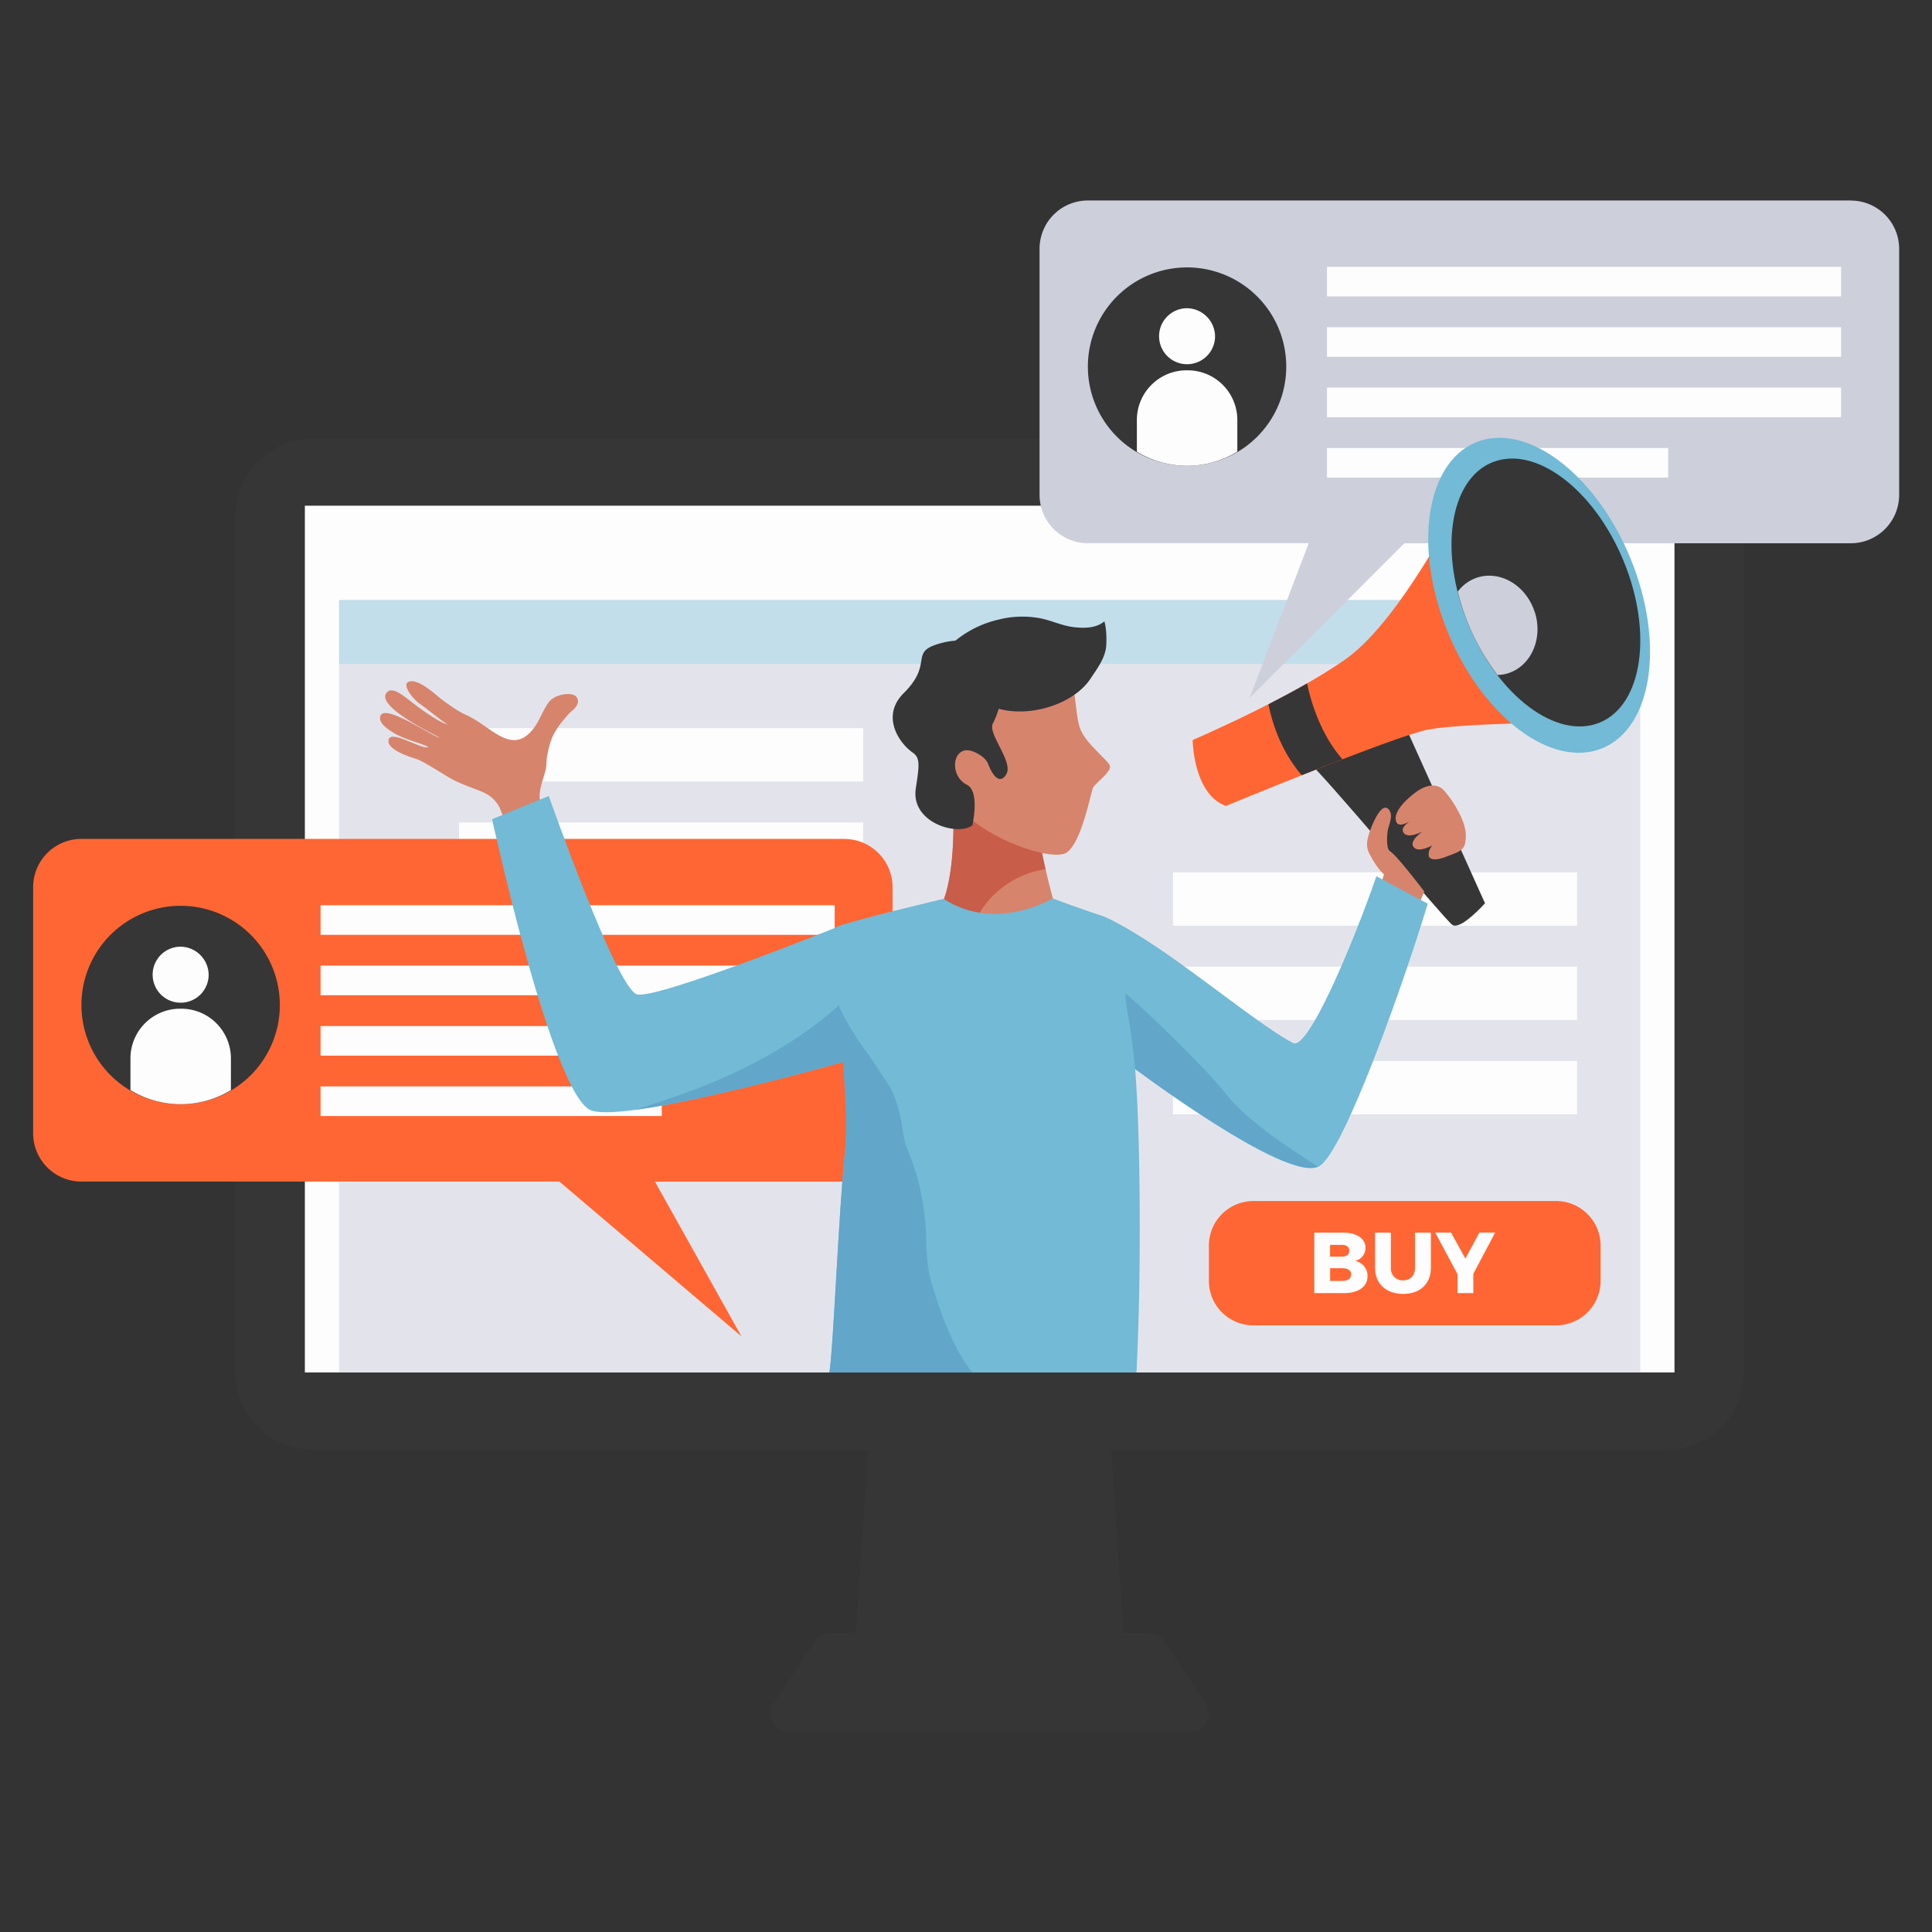 <?xml version="1.0" encoding="UTF-8"?> <svg xmlns="http://www.w3.org/2000/svg" id="Слой_1" data-name="Слой 1" width="1000" height="1000" viewBox="0 0 1000 1000"><rect x="0" y="0" width="1000" height="1000" fill="#333333" stroke="none"/> <title>ggsd</title> <g> <polygon points="583.76 877.05 440.75 877.05 452.51 704.65 572 704.65 583.76 877.05" fill="#363636"></polygon> <path d="M602.51,849.44a9.38,9.38,0,0,0-7.77-4.14h-165a9.41,9.41,0,0,0-7.77,4.14l-21.6,32.24a9.35,9.35,0,0,0,7.76,14.55H616.35a9.34,9.34,0,0,0,7.76-14.55Z" fill="#363636"></path> <path d="M862.41,750.48H162.1a40.25,40.25,0,0,1-40.25-40.25V267.32a40.26,40.26,0,0,1,40.25-40.25H862.41a40.26,40.26,0,0,1,40.26,40.25V710.23a40.25,40.25,0,0,1-40.26,40.25" fill="#363636"></path> <rect x="157.8" y="261.75" width="708.91" height="448.63" fill="#fdfdfd"></rect> <rect x="175.51" y="310.6" width="673.5" height="399.78" fill="#e3e4eb"></rect> <rect x="175.51" y="310.6" width="673.5" height="33.07" fill="#c2deea"></rect> <rect x="607.15" y="451.55" width="209.16" height="27.6" fill="#fdfdfd"></rect> <rect x="607.15" y="500.36" width="209.16" height="27.61" fill="#fdfdfd"></rect> <rect x="607.15" y="549.17" width="209.16" height="27.61" fill="#fdfdfd"></rect> <rect x="237.62" y="376.87" width="209.16" height="27.61" fill="#fdfdfd"></rect> <rect x="237.62" y="425.68" width="209.16" height="27.61" fill="#fdfdfd"></rect> <path d="M437,434.21H42.15a25,25,0,0,0-25,25V586.58a25,25,0,0,0,25,25H289.54l94.23,80.12L339,611.62h98a25,25,0,0,0,25-25V459.24a25,25,0,0,0-25-25" fill="#f63"></path> <rect x="165.92" y="468.55" width="266.11" height="15.32" fill="#fdfdfd"></rect> <rect x="165.92" y="499.8" width="266.11" height="15.33" fill="#fdfdfd"></rect> <rect x="165.92" y="531.07" width="266.11" height="15.33" fill="#fdfdfd"></rect> <rect x="165.92" y="562.33" width="176.62" height="15.32" fill="#fdfdfd"></rect> <path d="M144.85,520.18A51.35,51.35,0,1,1,93.5,468.84a51.35,51.35,0,0,1,51.35,51.34" fill="#363636"></path> <path d="M108,504.91A14.5,14.5,0,1,1,93.5,490,14.73,14.73,0,0,1,108,504.91" fill="#fdfdfd"></path> <path d="M93.76,522.1h-.51a25.73,25.73,0,0,0-25.73,25.73v16.4a50,50,0,0,0,52,0v-16.4A25.72,25.72,0,0,0,93.76,522.1" fill="#fdfdfd"></path> <path d="M958,103.77H563.07a25,25,0,0,0-25,25V256.15a25,25,0,0,0,25,25H677.41L646.78,361.3l80.11-80.11H958a25.05,25.05,0,0,0,25-25V128.81a25,25,0,0,0-25-25" fill="#cdcfdb"></path> <rect x="686.84" y="138.11" width="266.11" height="15.32" fill="#fdfdfd"></rect> <rect x="686.84" y="169.38" width="266.11" height="15.32" fill="#fdfdfd"></rect> <rect x="686.84" y="200.63" width="266.11" height="15.32" fill="#fdfdfd"></rect> <rect x="686.84" y="231.89" width="176.62" height="15.32" fill="#fdfdfd"></rect> <path d="M665.76,189.74a51.34,51.34,0,1,1-51.34-51.33,51.33,51.33,0,0,1,51.34,51.33" fill="#363636"></path> <path d="M628.91,174.48a14.49,14.49,0,1,1-14.49-14.94,14.72,14.72,0,0,1,14.49,14.94" fill="#fdfdfd"></path> <path d="M614.69,191.67h-.52a25.73,25.73,0,0,0-25.73,25.72v16.4a49.94,49.94,0,0,0,52,0v-16.4a25.72,25.72,0,0,0-25.71-25.72" fill="#fdfdfd"></path> <path d="M805.4,686H648.78a23,23,0,0,1-23.06-23.06V644.72a23.06,23.06,0,0,1,23.06-23.07H805.4a23.07,23.07,0,0,1,23.07,23.07v18.21A23.06,23.06,0,0,1,805.4,686" fill="#f63"></path> <path d="M706.79,645.88a7,7,0,0,1-5.41,6.8,7.73,7.73,0,0,1,6.44,7.91c0,5.37-4.69,8.72-12.08,8.72H680.28V638h14.88c7.11,0,11.63,3.08,11.63,7.91m-8.4,1.44c0-1.88-1.39-3-3.68-3h-6.26v6.08h6.26C697,650.44,698.39,649.28,698.39,647.32Zm1,12.24c0-1.95-1.79-3.21-4.66-3.16h-6.26V663h6.26C697.58,663,699.37,661.72,699.37,659.56Z" fill="#fdfdfd"></path> <path d="M726.32,662.7c3.62,0,6.11-2.47,6.11-6.53V638h8.19v18.2c0,8.27-5.54,13.51-14.35,13.51s-14.54-5.24-14.54-13.51V638h8.19v18.2a6.12,6.12,0,0,0,6.4,6.53" fill="#fdfdfd"></path> <polygon points="762.59 659.3 762.59 669.31 754.41 669.31 754.41 659.52 742.87 637.97 751.05 637.97 758.48 651.43 765.73 637.97 773.91 637.97 762.59 659.3" fill="#fdfdfd"></polygon> <path d="M536.16,417.45a116.62,116.62,0,0,1-31.69,1.4,47.31,47.31,0,0,1-11.13-2.42c.53,13.19.62,44.11-8.76,56.91,0,0,3.38,15.21,30.83,15.66S546,468.74,546,468.74s-9.23-31.83-9.79-51.29" fill="#d7846c"></path> <path d="M484.72,473.82l.42,1.09.07.13.85,1.61,0,.07,1.4,1.94.23.29a23,23,0,0,0,5,4.32l.37.23a28,28,0,0,0,3.72,1.95l.55.23a35.68,35.68,0,0,0,4.82,1.64,38.69,38.69,0,0,1,8.08-19.49,48.51,48.51,0,0,1,30.92-17.94c-2.35-10.3-4.73-22.86-5-32.44a116.62,116.62,0,0,1-31.69,1.4,47.31,47.31,0,0,1-11.13-2.42c.53,13.19.62,44.11-8.76,56.91l.09.32Z" fill="#c85d49"></path> <path d="M498.13,343.4s45-13.28,52.14-2.38,5.87,28.49,8.86,36.24,14.13,15.93,15.33,19-7.47,9-8.68,11.45-5.74,27.89-13.55,33.5-49.69-9.29-60.07-29.08-6.1-62.23,6-68.75" fill="#d7846c"></path> <path d="M518.62,351.3a44.69,44.69,0,0,1-4.74,23.23c-2.7,5.39,10.74,19.7,7,26.2-2.49,4.33-6.13,3.23-9.43-5.32-1.15-2.93-4.36-5-7.27-6.22-11-4.76-13.58,12-3.71,17,6.91,3.49,2.8,21,2.8,21-7.42,5.72-31.94-1.17-29.26-19.07,1.72-11.4,2.47-15.75-1.52-18.52-7.23-5-16.64-19-4.74-30.81,16.39-16.31,1.43-21.48,20.4-26.18s34.62,6.86,30.47,18.71" fill="#363636"></path> <path d="M485.06,341.72c1.06-4.15,8.54-9.46,12.24-12.23a54.47,54.47,0,0,1,19.41-8.75,50,50,0,0,1,21.62-.73c6.15,1.18,11.3,3.9,17.6,4.62,5.81.66,11.6.4,15.68-3,1.28,3.85,1.25,11.58.77,14.23-1,5.61-4.72,10.63-8.09,15.64-9.12,13.62-33.95,21.16-51.45,14-8.45-3.49-16-6.49-20.19-13.85a43.79,43.79,0,0,0-7.59-9.86" fill="#363636"></path> <path d="M725.14,371l43.49,96.52s-12.73,14.32-17,11.13-69.47-81.48-75.83-85.55S725.14,371,725.14,371" fill="#363636"></path> <path d="M617.32,383.06s.17,27.75,17.14,34.12c0,0,87-36,104.47-39.5s81.13-4,81.13-4L755.9,259.14S725.14,320.67,697,340.81s-79.72,42.25-79.72,42.25" fill="#f63"></path> <path d="M673.72,401.27c6.88-2.73,14.06-5.56,21.12-8.28-10.65-12-16.18-28.74-18.29-39.25-6.61,3.78-13.44,7.42-20,10.8,3,15,9.29,27.52,17.22,36.73" fill="#363636"></path> <path d="M843.75,288.6c18.12,43.7,11.72,87.86-14.3,98.65s-61.78-15.89-79.9-59.59S737.84,239.8,763.85,229s61.79,15.9,79.9,59.58" fill="#72bad5"></path> <path d="M840.24,290.06c15.42,37.17,10,74.74-12.16,83.91s-52.56-13.51-68-50.69-10-74.73,12.16-83.9,52.56,13.52,68,50.68" fill="#363636"></path> <path d="M719.43,440.54c-2.07-1.25-1.49-9-1.07-11,.65-3.16,2.85-7.28.65-10.31-3.88-5.35-9.33,9-10,11.12-1.37,4-1.85,6.73-1,9.59.72,2.4,5,9.89,8.32,12.58-.41,1.42-.85,2.91-1.39,4.5a92.88,92.88,0,0,1,10.48,5.31c4.2,2.41,4,5.41,7.91,8.11l3.92-9c-1.64-2.06-14.33-18.75-17.78-20.84" fill="#d7846c"></path> <path d="M747.29,409c-3.76-4-9.61-2.49-14.16.82-3.32,2.42-12.89,10.16-10.31,15.77,2.14,4.66,14.44-5.65,14.44-5.65-4.52,3.89-13,7-10.85,10.91,2.37,4.36,13.11-1.85,15.47-3.58-2.42.63-14.42,7.91-9.61,11.71,3.29,2.61,12.11-2.86,14.75-4.72-3.54,1.08-8.35,4.22-7.41,9.13,1.53,2.68,6.88.9,9.86-.31,4.5-1.83,8.74-2.53,9.09-8.11a25.35,25.35,0,0,0,.16-3c-.19-4.05-2-8.61-4-12.16A52.61,52.61,0,0,0,747.29,409" fill="#d7846c"></path> <path d="M289.47,441a48.92,48.92,0,0,1-5-10.71c-1.12-3.19-1.92-6.47-3-9.68s-2.34-6.15-2.16-9.48a27.62,27.62,0,0,1,1.15-5.79c.64-2.45,1.55-4.86,2.06-7.34.45-2.22.26-4.38.67-6.58.78-4.12,1.74-8.5,3.84-12.16a44.28,44.28,0,0,1,5.58-7.69,27.66,27.66,0,0,1,3.31-3.54,8.61,8.61,0,0,0,3-3.73,3.57,3.57,0,0,0-2.6-4.8c-3.87-1-10,.79-12.32,4-3.28,4.5-4.83,10-8.47,14.37-11.16,13.29-21.62-2.35-34.64-8-3.74-1.61-9.34-5.67-12.58-8.1-2.32-1.76-12.32-11.25-17-8.78-3.49,1.82,3.32,9.8,6.61,11.75,1.3.77,12.45,9.82,13.9,10.27-3.29-.57-11.83-6.21-18.69-11.59-4.94-3.86-9.72-7.66-12.42-5.46-8.28,6.78,24.22,22.31,26.75,23.73-2.7.24-28.14-17.78-30.55-11.16-1.32,3.64,4,7.26,8.27,9.6,5.42,2.94,14.5,5.05,16.54,6.64-3.82,1.3-20.67-10.16-20.67-3.17,0,4.58,10.45,8,14.39,9.21s16,9.34,19.74,11.14c12.59,6,17.77,5.29,22.74,12.82,3.15,4.81,8.78,30.17,13.35,39.82Z" fill="#d7846c"></path> <path d="M712.42,453.53c-11.21,32.64-35.19,90.4-43.11,86.34-14.85-7.6-46.81-33.74-70.69-49.73-18.5-12.38-27.77-16-27.77-16L587.48,553s78.79,59.84,95.29,50.67c13-7.22,44.94-98.21,56.21-135.92Z" fill="#72bad5"></path> <path d="M634.39,566c-8.87-11.53-42.76-44.71-51.93-51.78l2.65,37.37s79.42,59.71,97,52.25C667,594.07,645.18,580,634.39,566" fill="#62a6ca"></path> <path d="M437.16,478.32s-96.88,39.11-107.43,36.37S284.05,412,284.05,412L254.71,424s31.34,144.1,51.51,150.83,140.44-28,140.44-28,2-35-9.5-68.46" fill="#72bad5"></path> <path d="M354.5,565.81c-8.54,3.05-17.22,6.07-25.95,8.64,41.1-5.43,118.11-27.67,118.11-27.67a212.08,212.08,0,0,0-2.11-36.63C420.7,536,386.77,554.22,354.5,565.81" fill="#62a6ca"></path> <path d="M794.32,316.67c-4.43-13.67-17.77-21.59-29.79-17.7a20.78,20.78,0,0,0-10,7.25,118.67,118.67,0,0,0,5.59,17.06,115.49,115.49,0,0,0,15,26.08,19.49,19.49,0,0,0,5.52-.9c12-3.89,18.16-18.12,13.73-31.79" fill="#cdcfdb"></path> <path d="M437.33,596.19c-3.42,33.63-6.09,104.32-8.1,114.19h159c2.81-52.81,1.87-129.28-.74-157.41-4.56-49-16.63-78.82-16.63-78.82S559,470.4,544.9,465c0,0-29.26,17.88-56.5.24,0,0-49.19,11.64-55.14,14.49-4.93,2.35,7.72,80.58,4.07,116.48" fill="#72bad5"></path> <path d="M479.39,642.23a125.74,125.74,0,0,0-9.1-45.87,41.27,41.27,0,0,1-2.93-10.29c-1.37-10.57-3.65-17.49-6.72-23.49-3.57-5.36-7.16-10.71-10.68-16.11-1.94-2.64-4-5.44-6.25-8.75A150.41,150.41,0,0,1,434,520.54c1.87,24.69,5.18,57.67,3.35,75.65-3.42,33.63-6.09,104.32-8.1,114.19h74c-9.5-12.23-15.22-27.13-20.79-45.3-2.28-7.38-2.93-15.08-3-22.85" fill="#62a6ca"></path> </g> </svg> 